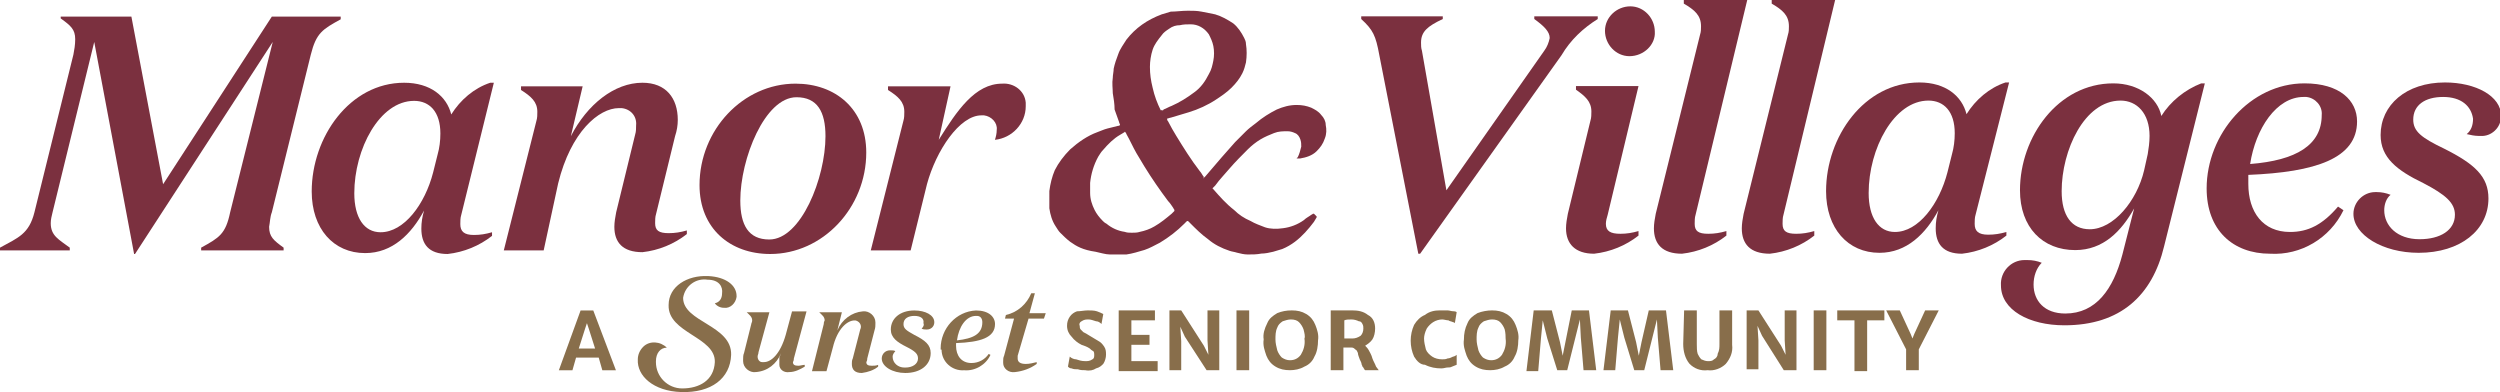 <?xml version="1.0" encoding="utf-8"?>
<!-- Generator: Adobe Illustrator 24.1.2, SVG Export Plug-In . SVG Version: 6.00 Build 0)  -->
<svg version="1.1" id="Layer_1" xmlns="http://www.w3.org/2000/svg" xmlns:xlink="http://www.w3.org/1999/xlink" x="0px" y="0px"
	 viewBox="0 0 275.9 43.3" style="enable-background:new 0 0 275.9 43.3;" xml:space="preserve">
<style type="text/css">
	.st0{fill:#7B303F;}
	.st1{fill:#886E4B;}
</style>
<g id="Group_100" transform="translate(-902.712 -1414.232)">
	<g id="Group_82" transform="translate(902.712 1416.063)">
		<path id="Path_1429" class="st0" d="M37.6,0v0.3c-2,1.1-2.7,1.5-3.3,3.9L30,21.6c-0.2,0.5-0.2,1.1-0.3,1.6c0,1.1,0.5,1.5,1.6,2.3
			v0.3h-9.1v-0.3c2-1.1,2.7-1.5,3.2-3.9l4.7-18.8L14.9,26.2h-0.1L10.4,2.8L5.8,21.6c-0.1,0.4-0.2,0.8-0.2,1.2c0,1.4,0.9,1.8,2.1,2.7
			v0.3H0v-0.3c2-1.1,3.2-1.5,3.8-3.9L8.1,4.2c0.1-0.5,0.2-1.1,0.2-1.7c0-1.1-0.5-1.5-1.6-2.3V0h7.8L18,18.5L30,0L37.6,0z"/>
		<path id="Path_1430" class="st0" d="M50.9,21.9c-0.1,0.3-0.1,0.7-0.1,1c0,0.8,0.4,1.2,1.5,1.2c0.7,0,1.3-0.1,2-0.3v0.4
			c-1.4,1.1-3.1,1.8-4.9,2c-2.1,0-2.9-1.1-2.9-2.8c0-0.7,0.1-1.3,0.3-2c-1.4,2.6-3.5,4.7-6.5,4.7c-3.5,0-5.9-2.7-5.9-6.8
			c0-6,4.2-12,10.2-12c2.9,0,4.7,1.5,5.2,3.5c1-1.6,2.5-2.9,4.3-3.5h0.4L50.9,21.9z M48.3,15.2c0.2-0.7,0.3-1.5,0.3-2.3
			c0-2.4-1.2-3.6-2.9-3.6c-3.8,0-6.6,5.3-6.6,10.2c0,2.7,1.1,4.3,2.9,4.3c2.6,0,4.9-3.1,5.8-6.6L48.3,15.2z"/>
		<path id="Path_1431" class="st0" d="M55.6,25.8l3.6-14.3c0.1-0.3,0.1-0.7,0.1-1c0-1.1-0.7-1.7-1.8-2.4V7.7h6.8l-1.3,5.5
			c1.8-3.5,4.8-5.9,7.9-5.9c2.6,0,3.9,1.7,3.9,4.1c0,0.6-0.1,1.2-0.3,1.8l-2.1,8.6c-0.1,0.3-0.1,0.7-0.1,1c0,0.8,0.4,1.1,1.5,1.1
			c0.7,0,1.3-0.1,2-0.3v0.4c-1.4,1.1-3.1,1.8-4.9,2c-2.2,0-3.1-1.1-3.1-2.8c0-0.5,0.1-1.1,0.2-1.6l2.1-8.6c0.1-0.3,0.1-0.7,0.1-1
			c0.1-1-0.6-1.8-1.6-1.9c-0.1,0-0.2,0-0.3,0c-2.2,0-5.3,2.6-6.7,8.3L60,25.8L55.6,25.8z"/>
		<path id="Path_1432" class="st0" d="M85,26.2c-4.4,0-7.8-2.8-7.8-7.6c0-6.1,4.8-11.2,10.6-11.2c4.4,0,7.8,2.8,7.8,7.6
			C95.6,21.1,90.8,26.2,85,26.2z M84.9,24.6c3.5,0,6.2-6.8,6.2-11.4c0-2.7-0.9-4.3-3.2-4.3c-3.5,0-6.2,6.8-6.2,11.4
			C81.7,23,82.6,24.6,84.9,24.6z"/>
		<path id="Path_1433" class="st0" d="M103.6,13.6c2-3.2,4-6.2,7-6.2c1.3-0.1,2.5,0.8,2.6,2.1c0,0.1,0,0.3,0,0.4
			c0,1.9-1.5,3.5-3.4,3.7c0.1-0.3,0.2-0.7,0.2-1.1c0.1-0.8-0.6-1.5-1.4-1.6c-0.1,0-0.2,0-0.3,0c-2.4,0-5,3.9-6,7.6l-1.8,7.3h-4.4
			l3.6-14.3c0.1-0.3,0.1-0.7,0.1-1c0-1.1-0.7-1.7-1.8-2.4V7.7h6.9L103.6,13.6z"/>
	</g>
	<g id="Group_87" transform="translate(1018.518 1414.232)">
		<g id="Group_84" transform="translate(34.419 0)">
			<g id="Group_83">
				<path id="Path_1434" class="st0" d="M20.2,5.6c0.3-0.4,0.5-0.9,0.6-1.4c0-0.7-0.6-1.3-1.7-2.1V1.8h7v0.3c-1.6,1-3,2.3-4,4
					L6.5,28H6.3L2,6.1c-0.4-2.2-0.7-2.8-2-4V1.8h9v0.3C7.3,2.9,6.6,3.5,6.6,4.7c0,0.3,0,0.6,0.1,0.9l2.7,15.4L20.2,5.6z"/>
				<path id="Path_1435" class="st0" d="M27.2,23.7c-0.1,0.3-0.2,0.7-0.2,1c0,0.8,0.5,1.1,1.6,1.1c0.7,0,1.3-0.1,2-0.3V26
					c-1.4,1.1-3.1,1.8-4.9,2c-2.1,0-3.1-1.1-3.1-2.8c0-0.5,0.1-1.1,0.2-1.6l2.5-10.3c0.1-0.3,0.1-0.7,0.1-1c0-1.1-0.7-1.7-1.7-2.4
					V9.5h6.9L27.2,23.7z M29.6,6.2c-1.5,0-2.7-1.3-2.7-2.8c0-1.5,1.3-2.7,2.8-2.7c1.5,0,2.7,1.3,2.7,2.8C32.5,4.9,31.2,6.2,29.6,6.2
					C29.7,6.2,29.7,6.2,29.6,6.2L29.6,6.2z"/>
				<path id="Path_1436" class="st0" d="M36.9,23.7c-0.1,0.3-0.1,0.7-0.1,1c0,0.8,0.4,1.1,1.5,1.1c0.7,0,1.3-0.1,2-0.3V26
					c-1.4,1.1-3.1,1.8-4.9,2c-2.2,0-3.1-1.1-3.1-2.8c0-0.5,0.1-1.1,0.2-1.6l4.9-19.8c0.1-0.3,0.1-0.6,0.1-0.9c0-1.2-0.7-1.8-1.9-2.5
					V0h7L36.9,23.7z"/>
				<path id="Path_1437" class="st0" d="M46.6,23.7c-0.1,0.3-0.1,0.7-0.1,1c0,0.8,0.4,1.1,1.5,1.1c0.7,0,1.3-0.1,2-0.3V26
					c-1.4,1.1-3.1,1.8-4.9,2c-2.2,0-3.1-1.1-3.1-2.8c0-0.5,0.1-1.1,0.2-1.6l4.9-19.8c0.1-0.3,0.1-0.6,0.1-0.9c0-1.2-0.7-1.8-1.9-2.5
					V0h7L46.6,23.7z"/>
				<path id="Path_1438" class="st0" d="M67.8,23.7c-0.1,0.3-0.1,0.7-0.1,1c0,0.8,0.4,1.2,1.5,1.2c0.7,0,1.3-0.1,2-0.3V26
					c-1.4,1.1-3.1,1.8-4.9,2c-2.1,0-2.9-1.1-2.9-2.8c0-0.7,0.1-1.3,0.3-2c-1.4,2.6-3.5,4.7-6.5,4.7c-3.5,0-5.9-2.7-5.9-6.8
					c0-6,4.2-12,10.3-12c2.9,0,4.7,1.5,5.2,3.5c1-1.6,2.5-2.9,4.3-3.5h0.4L67.8,23.7z M65.2,17c0.2-0.7,0.3-1.5,0.3-2.3
					c0-2.4-1.2-3.6-2.9-3.6c-3.8,0-6.6,5.3-6.6,10.2c0,2.7,1.1,4.3,2.9,4.3c2.6,0,4.9-3.1,5.8-6.6L65.2,17z"/>
				<path id="Path_1439" class="st0" d="M85.3,23c-1.4,2.5-3.4,4.6-6.5,4.6c-3.6,0-6.1-2.5-6.1-6.6c0-5.9,4.2-11.8,10.3-11.8
					c2.8,0,4.9,1.6,5.3,3.6c1-1.6,2.6-2.9,4.4-3.6h0.4l-4.5,18c-1.3,5.4-4.8,8.7-11,8.7c-3.9,0-7-1.7-7-4.4
					c-0.1-1.5,1.1-2.8,2.6-2.8c0.1,0,0.2,0,0.3,0c0.6,0,1.1,0.1,1.6,0.3c-0.6,0.6-0.9,1.5-0.9,2.4c0,1.8,1.2,3.2,3.5,3.2
					c3.4,0,5.3-2.7,6.3-6.5L85.3,23z M86.8,17c0.1-0.6,0.2-1.3,0.2-2c0-2.5-1.4-3.9-3.2-3.9c-4,0-6.5,5.5-6.5,10
					c0,2.7,1.1,4.2,3.1,4.2c2.6,0,5.2-3.1,6-6.5L86.8,17z"/>
				<path id="Path_1440" class="st0" d="M93.3,20.8c0-6,4.8-11.6,10.8-11.6c3.9,0,5.8,1.9,5.8,4.2c0,4.1-4.6,5.6-12,5.9
					c0,0.3,0,0.6,0,1c0,3.1,1.6,5.3,4.6,5.3c2,0,3.6-0.8,5.3-2.8l0.6,0.4c-1.5,3.1-4.7,5-8.1,4.8C96.2,28,93.3,25.4,93.3,20.8z
					 M98.1,18.1c5.1-0.4,7.9-2.1,7.9-5.4c0.1-1-0.7-1.9-1.7-2c-0.1,0-0.2,0-0.3,0C101,10.7,98.7,14.2,98.1,18.1z"/>
				<path id="Path_1441" class="st0" d="M119.4,10.7c-2,0-3.3,0.9-3.3,2.5c0,1.3,0.9,2,3.4,3.2c3.4,1.7,4.9,3.1,4.9,5.5
					c0,3.5-3.1,6-7.7,6c-4,0-7.2-2-7.2-4.3c0-1.3,1.1-2.4,2.4-2.4c0.1,0,0.1,0,0.2,0c0.5,0,1,0.1,1.5,0.3c-0.5,0.4-0.7,1.1-0.7,1.7
					c0,1.7,1.4,3.2,3.9,3.2c2.3,0,3.9-1,3.9-2.7c0-1.3-1-2.2-3.5-3.5c-2.9-1.4-4.7-2.8-4.7-5.3c0-3.3,2.8-5.8,7.1-5.8
					c3.4,0,6.2,1.5,6.2,3.7c0,1.3-1.1,2.3-2.3,2.2c-0.1,0-0.1,0-0.2,0c-0.4,0-0.9-0.1-1.3-0.2c0.5-0.4,0.7-1,0.7-1.7
					C122.5,11.7,121.4,10.7,119.4,10.7z"/>
			</g>
		</g>
		<g id="Group_86" transform="translate(0 1.184)">
			<g id="Group_85">
				<path id="Path_1442" class="st0" d="M17,18.5c0.1-0.1,0.1-0.1,0.2-0.2c0.6-0.7,1.2-1.4,1.8-2.1c0.5-0.6,1-1.1,1.5-1.7
					c0.4-0.4,0.8-0.8,1.2-1.2c0.3-0.3,0.7-0.6,1.1-0.9c0.7-0.6,1.5-1.1,2.3-1.5c0.7-0.3,1.4-0.5,2.2-0.5c0.6,0,1.1,0.1,1.6,0.3
					c0.4,0.2,0.8,0.4,1.1,0.8c0.3,0.3,0.5,0.7,0.5,1.1c0.1,0.5,0.1,1-0.1,1.5c-0.2,0.6-0.5,1-0.9,1.4c-0.5,0.5-1.2,0.7-1.8,0.8
					c-0.1,0-0.3,0-0.4,0c0,0,0,0,0,0c0,0,0,0,0,0c0,0,0-0.1,0.1-0.1c0.2-0.4,0.3-0.8,0.4-1.2c0-0.3,0-0.5-0.1-0.8
					c-0.1-0.3-0.3-0.6-0.6-0.7c-0.2-0.1-0.5-0.2-0.8-0.2c-0.5,0-1,0-1.5,0.2c-0.5,0.2-1,0.4-1.5,0.7c-0.5,0.3-1,0.7-1.4,1.1
					c-0.7,0.7-1.4,1.4-2,2.1c-0.5,0.6-1.1,1.2-1.6,1.9c-0.1,0.1-0.2,0.2-0.3,0.3c0,0,0.1,0.1,0.1,0.1c0.7,0.8,1.4,1.6,2.3,2.3
					c0.5,0.5,1.1,0.9,1.8,1.2c0.5,0.3,1.1,0.5,1.6,0.7c0.6,0.2,1.3,0.2,2,0.1c0.8-0.1,1.6-0.4,2.3-0.9c0.2-0.2,0.4-0.3,0.7-0.5
					c0.1-0.1,0.2-0.1,0.3-0.2c0,0,0.1,0,0.1,0c0.1,0.1,0.2,0.2,0.3,0.3c0,0,0,0.1,0,0.1c-0.1,0.2-0.2,0.3-0.3,0.5
					c-0.6,0.8-1.3,1.6-2.1,2.2c-0.4,0.3-0.9,0.6-1.4,0.8c-0.3,0.1-0.7,0.2-1,0.3c-0.4,0.1-0.9,0.2-1.3,0.2c-0.5,0.1-1,0.1-1.5,0.1
					c-0.4,0-0.8-0.1-1.2-0.2c-0.3-0.1-0.5-0.1-0.8-0.2c-0.9-0.3-1.7-0.7-2.4-1.3c-0.7-0.5-1.3-1.1-1.9-1.7c-0.4-0.4-0.3-0.4-0.7,0
					c-0.8,0.8-1.7,1.5-2.7,2.1c-0.6,0.3-1.1,0.6-1.7,0.8c-0.7,0.2-1.3,0.4-2,0.5c-0.1,0-0.2,0-0.4,0c-0.5,0-0.9,0-1.4,0
					c-0.5,0-1.1-0.2-1.6-0.3C3.7,26.4,3,26,2.3,25.5c-0.4-0.3-0.8-0.7-1.1-1c-0.2-0.2-0.3-0.4-0.5-0.7c-0.4-0.6-0.6-1.3-0.7-2
					C0,21.1,0,20.5,0,19.9c0.1-0.8,0.3-1.6,0.6-2.3c0.4-0.8,1-1.6,1.7-2.3c0.9-0.8,1.9-1.5,3-1.9c0.3-0.1,0.7-0.3,1.1-0.4
					c0.4-0.1,0.8-0.2,1.2-0.3c0,0,0.1,0,0.1,0c0,0,0.1-0.1,0.1-0.1c0-0.1-0.1-0.2-0.1-0.3c-0.2-0.5-0.3-0.9-0.5-1.4
					C7.2,10.3,7.1,9.7,7,9.1C7,8.6,6.9,8,7,7.4c0-0.3,0.1-0.7,0.1-1c0.1-0.5,0.3-1.1,0.5-1.6c0.2-0.6,0.6-1.1,0.9-1.6
					c1-1.3,2.3-2.2,3.9-2.8c0.3-0.1,0.7-0.2,1-0.3C14,0.1,14.6,0,15.3,0c0.5,0,1,0,1.5,0.1c0.5,0.1,1,0.2,1.5,0.3
					c0.7,0.2,1.4,0.6,2,1c0.5,0.4,0.9,1,1.2,1.6c0.1,0.2,0.2,0.4,0.2,0.7c0.1,0.6,0.1,1.3,0,2c-0.1,0.4-0.2,0.8-0.4,1.2
					c-0.3,0.6-0.7,1.1-1.2,1.6c-0.5,0.5-1.1,0.9-1.7,1.3c-0.9,0.6-2,1.1-3,1.4c-0.7,0.2-1.3,0.4-2,0.6c-0.1,0-0.3,0.1-0.4,0.1
					c0,0,0,0.1,0,0.1c0,0.1,0.1,0.2,0.1,0.2c0.3,0.6,0.6,1.1,0.9,1.6c0.8,1.3,1.6,2.6,2.6,3.9c0.2,0.2,0.3,0.5,0.5,0.7
					C16.9,18.4,17,18.5,17,18.5z M9.1,24.5c0.3,0,0.6,0,0.9-0.1c0.5-0.1,1.1-0.3,1.6-0.6c0.7-0.4,1.3-0.9,1.9-1.4
					c0.1-0.1,0.2-0.2,0.3-0.3c0,0,0-0.1,0-0.1c0-0.1-0.1-0.1-0.1-0.2c-0.2-0.3-0.4-0.6-0.6-0.8c-0.9-1.2-1.8-2.5-2.6-3.8
					c-0.3-0.5-0.6-1-0.9-1.5c-0.4-0.7-0.7-1.4-1.1-2.1c0-0.1-0.1-0.1-0.1-0.2c0,0-0.1-0.1-0.1,0c-0.2,0.1-0.3,0.2-0.5,0.3
					c-0.7,0.4-1.3,1-1.9,1.7c-0.2,0.2-0.3,0.4-0.5,0.7C4.9,17,4.6,18,4.5,19c0,0.4,0,0.7,0,1.1c0,0.7,0.2,1.3,0.5,1.9
					c0.2,0.4,0.5,0.8,0.9,1.2c0.1,0.1,0.2,0.2,0.4,0.3c0.6,0.5,1.3,0.8,2,0.9C8.6,24.5,8.8,24.5,9.1,24.5z M12.4,11
					c0.1,0,0.2,0,0.2-0.1c0.3-0.1,0.6-0.3,0.9-0.4c0.9-0.4,1.7-0.9,2.5-1.5c0.7-0.5,1.2-1.2,1.6-2c0.3-0.5,0.4-1,0.5-1.5
					c0.1-0.5,0.1-1.1,0-1.6c-0.1-0.5-0.3-0.9-0.5-1.3c-0.5-0.7-1.2-1.1-2-1.1c-0.4,0-0.8,0-1.2,0.1C14,1.6,13.6,1.7,13.2,2
					c-0.3,0.2-0.6,0.4-0.8,0.7c-0.4,0.5-0.8,1-1,1.6c-0.2,0.6-0.3,1.3-0.3,1.9c0,0.8,0.1,1.5,0.3,2.3c0.2,0.9,0.5,1.7,0.9,2.5
					C12.4,10.9,12.4,11,12.4,11L12.4,11z"/>
			</g>
		</g>
	</g>
	<g id="Group_88" transform="translate(1020.471 1448.487)">
		<path id="Path_1443" class="st1" d="M0.3,5.1C0.5,5.3,0.8,5.4,1,5.4C1.3,5.5,1.6,5.6,2,5.6c0.3,0,0.5,0,0.8-0.2
			c0.2-0.1,0.2-0.3,0.2-0.5c0-0.1,0-0.3-0.1-0.4C2.7,4.4,2.6,4.3,2.5,4.2C2.2,4,1.9,3.9,1.6,3.8C1.2,3.6,0.8,3.3,0.5,2.9
			C0.2,2.6,0,2.2,0,1.7c0-0.4,0.1-0.7,0.3-1c0.2-0.3,0.5-0.5,0.8-0.6C1.5,0.1,1.9,0,2.3,0c0.3,0,0.7,0,1,0.1C3.6,0.2,3.8,0.3,4,0.4
			L3.8,1.5C3.6,1.3,3.4,1.2,3.2,1.2C2.9,1.1,2.6,1,2.4,1c-0.3,0-0.5,0-0.8,0.2C1.4,1.3,1.3,1.5,1.4,1.7c0,0.1,0,0.3,0.1,0.4
			c0.1,0.1,0.2,0.2,0.3,0.3C2,2.5,2.2,2.6,2.5,2.8c0.3,0.2,0.7,0.4,1,0.6C3.7,3.5,3.9,3.7,4.1,4c0.2,0.3,0.2,0.6,0.2,0.9
			c0,0.3-0.1,0.7-0.3,1C3.8,6.1,3.6,6.3,3.2,6.4C2.9,6.6,2.5,6.7,2,6.6c-0.3,0-0.5,0-0.8-0.1C1,6.5,0.7,6.5,0.5,6.4
			c-0.2,0-0.3-0.1-0.4-0.2L0.3,5.1z"/>
		<path id="Path_1444" class="st1" d="M9.7,0v1.1H7.1v1.6h2v1.1h-2v1.8H10v1.1H5.7V0L9.7,0z"/>
		<path id="Path_1445" class="st1" d="M16.8,0v6.6h-1.4L13,2.9l-0.5-1.1l0.1,1.6v3.2h-1.3V0h1.3l2.5,3.9l0.5,1l-0.1-1.6V0L16.8,0z"
			/>
		<path id="Path_1446" class="st1" d="M20.1,0v6.6h-1.4V0H20.1z"/>
		<path id="Path_1447" class="st1" d="M22.1,1.4c0.2-0.5,0.6-0.8,1.1-1.1C23.7,0.1,24.2,0,24.8,0c0.6,0,1.1,0.1,1.6,0.4
			c0.5,0.3,0.8,0.7,1,1.2c0.2,0.5,0.4,1.1,0.3,1.7c0,0.6-0.1,1.3-0.4,1.8c-0.2,0.5-0.6,0.9-1.1,1.1c-0.5,0.3-1.1,0.4-1.6,0.4
			c-0.6,0-1.1-0.1-1.6-0.4c-0.5-0.3-0.8-0.7-1-1.2c-0.2-0.6-0.4-1.1-0.3-1.8C21.6,2.6,21.8,2,22.1,1.4z M26.1,2.1
			c-0.1-0.3-0.3-0.6-0.5-0.8c-0.2-0.2-0.5-0.3-0.9-0.3c-0.3,0-0.6,0.1-0.9,0.2c-0.3,0.2-0.5,0.4-0.6,0.7c-0.2,0.4-0.2,0.9-0.2,1.3
			c0,0.4,0.1,0.8,0.2,1.2c0.1,0.3,0.3,0.6,0.5,0.8c0.3,0.2,0.6,0.3,0.9,0.3c0.5,0,0.9-0.2,1.2-0.6c0.3-0.5,0.5-1.1,0.4-1.8
			C26.3,2.9,26.2,2.5,26.1,2.1z"/>
		<path id="Path_1448" class="st1" d="M34.4,6.6h-1.5c0,0-0.1-0.1-0.1-0.1c0-0.1-0.1-0.1-0.1-0.2l-0.1-0.1c0-0.1-0.1-0.2-0.1-0.3
			s-0.1-0.3-0.2-0.5c-0.1-0.3-0.2-0.5-0.2-0.7c-0.1-0.2-0.1-0.3-0.3-0.4c-0.1-0.1-0.2-0.2-0.4-0.2h-0.9v2.5h-1.4V0h0.6h0.5h0.6h0.7
			c0.6,0,1.2,0.1,1.7,0.5C33.8,0.8,34,1.4,34,2c0,0.4-0.1,0.9-0.3,1.2c-0.2,0.3-0.5,0.5-0.8,0.7C33,4,33.2,4.2,33.3,4.4
			c0.1,0.2,0.3,0.5,0.4,0.9c0.1,0.3,0.3,0.6,0.4,0.9L34.4,6.6z M30.6,3.1c0.1,0,0.4,0,0.9,0c0.3,0,0.6-0.1,0.9-0.3
			c0.2-0.2,0.3-0.5,0.3-0.8c0-0.2,0-0.3-0.1-0.5c-0.1-0.2-0.2-0.3-0.4-0.3C32,1.1,31.7,1,31.4,1c-0.3,0-0.6,0-0.8,0.1V3.1z"/>
		<path id="Path_1449" class="st1" d="M42,0c0.2,0,0.4,0.1,0.7,0.1c0.2,0,0.3,0.1,0.3,0.1l-0.2,1.2c0,0-0.1-0.1-0.2-0.1
			c-0.2-0.1-0.4-0.1-0.5-0.2c-0.2,0-0.5-0.1-0.7-0.1c-0.3,0-0.7,0.1-1,0.3c-0.3,0.2-0.5,0.4-0.7,0.7c-0.2,0.4-0.3,0.8-0.3,1.1
			c0,0.4,0.1,0.8,0.2,1.2c0.1,0.3,0.4,0.6,0.7,0.8c0.3,0.2,0.7,0.3,1.1,0.3c0.2,0,0.4,0,0.6-0.1c0.2,0,0.4-0.1,0.6-0.2
			c0.1,0,0.3-0.1,0.4-0.2v1.1c-0.2,0.1-0.3,0.1-0.5,0.2c-0.2,0.1-0.3,0.1-0.5,0.1c-0.2,0-0.4,0.1-0.7,0.1c-0.6,0-1.2-0.1-1.8-0.4
			C39,6,38.6,5.6,38.3,5.1c-0.5-1.1-0.5-2.4,0-3.5c0.3-0.5,0.7-0.9,1.2-1.1C40,0.1,40.6,0,41.1,0C41.4,0,41.7,0,42,0z"/>
		<path id="Path_1450" class="st1" d="M44.2,1.4c0.2-0.5,0.6-0.8,1.1-1.1C45.8,0.1,46.4,0,46.9,0c0.6,0,1.1,0.1,1.6,0.4
			c0.5,0.3,0.8,0.7,1,1.2c0.2,0.5,0.4,1.1,0.3,1.7c0,0.6-0.1,1.3-0.4,1.8c-0.2,0.5-0.6,0.9-1.1,1.1c-0.5,0.3-1.1,0.4-1.6,0.4
			c-0.6,0-1.1-0.1-1.6-0.4c-0.5-0.3-0.8-0.7-1-1.2c-0.2-0.6-0.4-1.1-0.3-1.8C43.8,2.6,43.9,2,44.2,1.4z M48.3,2.1
			c-0.1-0.3-0.3-0.6-0.5-0.8c-0.2-0.2-0.5-0.3-0.9-0.3c-0.3,0-0.6,0.1-0.9,0.2c-0.3,0.2-0.5,0.4-0.6,0.7c-0.2,0.4-0.2,0.9-0.2,1.3
			c0,0.4,0.1,0.8,0.2,1.2c0.1,0.3,0.3,0.6,0.5,0.8c0.3,0.2,0.6,0.3,0.9,0.3c0.5,0,0.9-0.2,1.2-0.6c0.3-0.5,0.5-1.1,0.4-1.8
			C48.4,2.9,48.4,2.5,48.3,2.1L48.3,2.1z"/>
		<path id="Path_1451" class="st1" d="M53.5,0l0.9,3.5L54.7,5l0.3-1.5L55.7,0h1.9l0.8,6.6h-1.4l-0.3-3.6l-0.1-2l-0.5,2l-0.9,3.6
			h-1.1L53,3.1l-0.5-2l-0.2,2l-0.3,3.6h-1.3L51.5,0H53.5z"/>
		<path id="Path_1452" class="st1" d="M61.9,0l0.9,3.5L63.1,5l0.3-1.5L64.2,0h1.9l0.8,6.6h-1.4l-0.3-3.6l-0.1-2l-0.5,2l-0.9,3.6
			h-1.1l-1.1-3.6L61,1l-0.2,2l-0.3,3.6h-1.3L60,0H61.9z"/>
		<path id="Path_1453" class="st1" d="M68.1,0h1.4l0,3.7c0,0.4,0,0.8,0.1,1.1c0.1,0.2,0.2,0.4,0.4,0.6c0.2,0.1,0.5,0.2,0.7,0.2
			c0.3,0,0.5,0,0.7-0.2c0.2-0.1,0.4-0.3,0.4-0.6C72,4.4,72,4.1,72,3.7V0h1.4v3.8c0.1,0.8-0.2,1.5-0.7,2.1c-0.5,0.5-1.3,0.8-2,0.7
			c-0.8,0.1-1.5-0.2-2-0.7C68.2,5.3,68,4.5,68,3.7L68.1,0z"/>
		<path id="Path_1454" class="st1" d="M80.5,0v6.6h-1.4l-2.4-3.8l-0.5-1.1l0.1,1.6v3.2h-1.3V0h1.3l2.5,3.9l0.5,1l-0.1-1.6V0L80.5,0z
			"/>
		<path id="Path_1455" class="st1" d="M83.8,0v6.6h-1.4V0H83.8z"/>
		<path id="Path_1456" class="st1" d="M85,1.1V0h5.2v1.1h-1.9v5.6h-1.4V1.1H85z"/>
		<path id="Path_1457" class="st1" d="M94,4.3v2.3h-1.4V4.3L90.4,0h1.5l1.2,2.6l0.2,0.5l0.2-0.5L94.7,0h1.5L94,4.3z"/>
	</g>
	<g id="Group_89" transform="translate(964.386 1448.496)">
		<path id="Path_1458" class="st1" d="M4.4,5.2H1.9L1.5,6.6H0L2.4,0h1.4l2.5,6.6H4.8L4.4,5.2z M4,4.2L3.3,2L3.1,1.4L2.9,2L2.2,4.2H4
			z"/>
	</g>
	<path id="Path_1459" class="st1" d="M981.6,1447.7c0.2,0.3,0.6,0.5,1,0.5c0.7,0.1,1.3-0.5,1.4-1.2c0,0,0-0.1,0-0.1
		c0-1.2-1.2-2.1-3.1-2.2l-0.1,0l0,0c-2.2-0.1-4.3,1.1-4.3,3.2c-0.1,3.1,5.2,3.5,5.1,6.3c-0.1,2-1.7,2.9-3.6,2.9
		c-1.6,0-2.9-1.3-2.9-2.9c0,0,0,0,0-0.1c0-0.9,0.5-1.5,1.2-1.5c-0.7-0.7-1.9-0.8-2.6-0.1c-0.4,0.4-0.6,0.9-0.6,1.4
		c-0.1,1.8,1.7,3.5,4.8,3.6c3.3,0.1,5.4-1.5,5.5-4.1c0.1-3.3-5.3-3.6-5.3-6.3c0.2-1.3,1.4-2.2,2.7-2c1.3,0,1.7,0.8,1.6,1.5
		C982.4,1447.2,982.1,1447.6,981.6,1447.7z"/>
	<g id="Group_90" transform="translate(984.722 1446.495)">
		<path id="Path_1460" class="st1" d="M4.2,6.7c-0.5,1.2-1.5,2-2.8,2.1C0.7,8.9,0,8.3,0,7.6c0-0.1,0-0.2,0-0.2c0-0.2,0-0.5,0.1-0.7
			l0.8-3.2c0-0.1,0.1-0.2,0.1-0.4c0-0.4-0.3-0.6-0.6-0.9V2.2h2.5L1.7,6.6c0,0.2-0.1,0.3-0.1,0.5C1.6,7.4,1.8,7.7,2.1,7.7
			c0.1,0,0.1,0,0.2,0c0.8,0,1.8-0.9,2.4-3l0.7-2.6h1.6L5.6,7.3c0,0.1,0,0.2-0.1,0.4c0,0.3,0.2,0.4,0.6,0.4c0.2,0,0.5-0.1,0.7-0.1
			v0.2C6.3,8.5,5.7,8.8,5.1,8.8C4.5,8.9,4,8.5,4,8c0-0.1,0-0.1,0-0.2C4,7.6,4,7.4,4,7.2L4.2,6.7z"/>
		<path id="Path_1461" class="st1" d="M7.6,8.7l1.3-5.2c0-0.1,0-0.2,0.1-0.4c0-0.4-0.3-0.6-0.6-0.9V2.2h2.5l-0.5,2
			c0.5-1.2,1.6-2,2.8-2.1c0.7-0.1,1.4,0.5,1.4,1.2c0,0.1,0,0.2,0,0.2c0,0.2,0,0.4-0.1,0.7l-0.8,3.1c0,0.1,0,0.2-0.1,0.4
			c0,0.3,0.2,0.4,0.6,0.4c0.2,0,0.5,0,0.7-0.1v0.2c-0.5,0.4-1.1,0.6-1.8,0.7c-0.8,0-1.1-0.4-1.1-1c0-0.2,0-0.4,0.1-0.6l0.8-3.1
			c0-0.1,0.1-0.2,0.1-0.4c0-0.3-0.2-0.6-0.6-0.7c0,0-0.1,0-0.1,0c-0.8,0-1.9,0.9-2.4,3L9.2,8.7L7.6,8.7z"/>
		<path id="Path_1462" class="st1" d="M18.9,2.6c-0.7,0-1.2,0.3-1.2,0.9c0,0.5,0.3,0.7,1.2,1.2c1.2,0.6,1.8,1.1,1.8,2
			c0,1.3-1.1,2.2-2.8,2.2c-1.4,0-2.6-0.7-2.6-1.6c0-0.5,0.4-0.9,0.9-0.9c0,0,0.1,0,0.1,0c0.2,0,0.4,0,0.5,0.1
			c-0.2,0.2-0.3,0.4-0.3,0.6c0,0.7,0.6,1.2,1.3,1.2c0,0,0.1,0,0.1,0c0.8,0,1.4-0.4,1.4-1c0-0.5-0.3-0.8-1.3-1.3
			c-1-0.5-1.7-1-1.7-1.9c0-1.2,1-2.1,2.6-2.1c1.2,0,2.2,0.5,2.2,1.3c0,0.5-0.4,0.8-0.8,0.8c0,0,0,0-0.1,0c-0.2,0-0.3,0-0.5-0.1
			c0.2-0.2,0.3-0.4,0.2-0.6C20,2.9,19.6,2.6,18.9,2.6z"/>
		<path id="Path_1463" class="st1" d="M21.8,6.2c0-2.2,1.7-4.1,3.9-4.2c1.4,0,2.1,0.7,2.1,1.5c0,1.5-1.6,2-4.3,2.1
			c0,0.1,0,0.2,0,0.3c0,1.1,0.6,1.9,1.7,1.9c0.8,0,1.5-0.4,1.9-1l0.2,0.1c-0.5,1.1-1.7,1.8-2.9,1.7c-1.3,0.1-2.5-0.9-2.5-2.3
			C21.8,6.4,21.8,6.3,21.8,6.2z M23.6,5.3c1.8-0.2,2.8-0.7,2.8-2c0-0.4-0.2-0.7-0.6-0.7c0,0-0.1,0-0.1,0C24.6,2.6,23.8,3.8,23.6,5.3
			L23.6,5.3z"/>
		<path id="Path_1464" class="st1" d="M30.3,7c0,0.1,0,0.2,0,0.3c0,0.4,0.3,0.6,0.9,0.6c0.4,0,0.8-0.1,1.2-0.2v0.2
			c-0.7,0.5-1.5,0.8-2.4,0.9c-0.7,0.1-1.3-0.4-1.3-1c0-0.1,0-0.1,0-0.2c0-0.2,0-0.4,0.1-0.6l1.1-4.1h-1l0.1-0.4
			c1.3-0.3,2.3-1.2,2.8-2.4h0.4l-0.6,2.2h1.8l-0.2,0.6h-1.7L30.3,7z"/>
	</g>
</g>
</svg>
